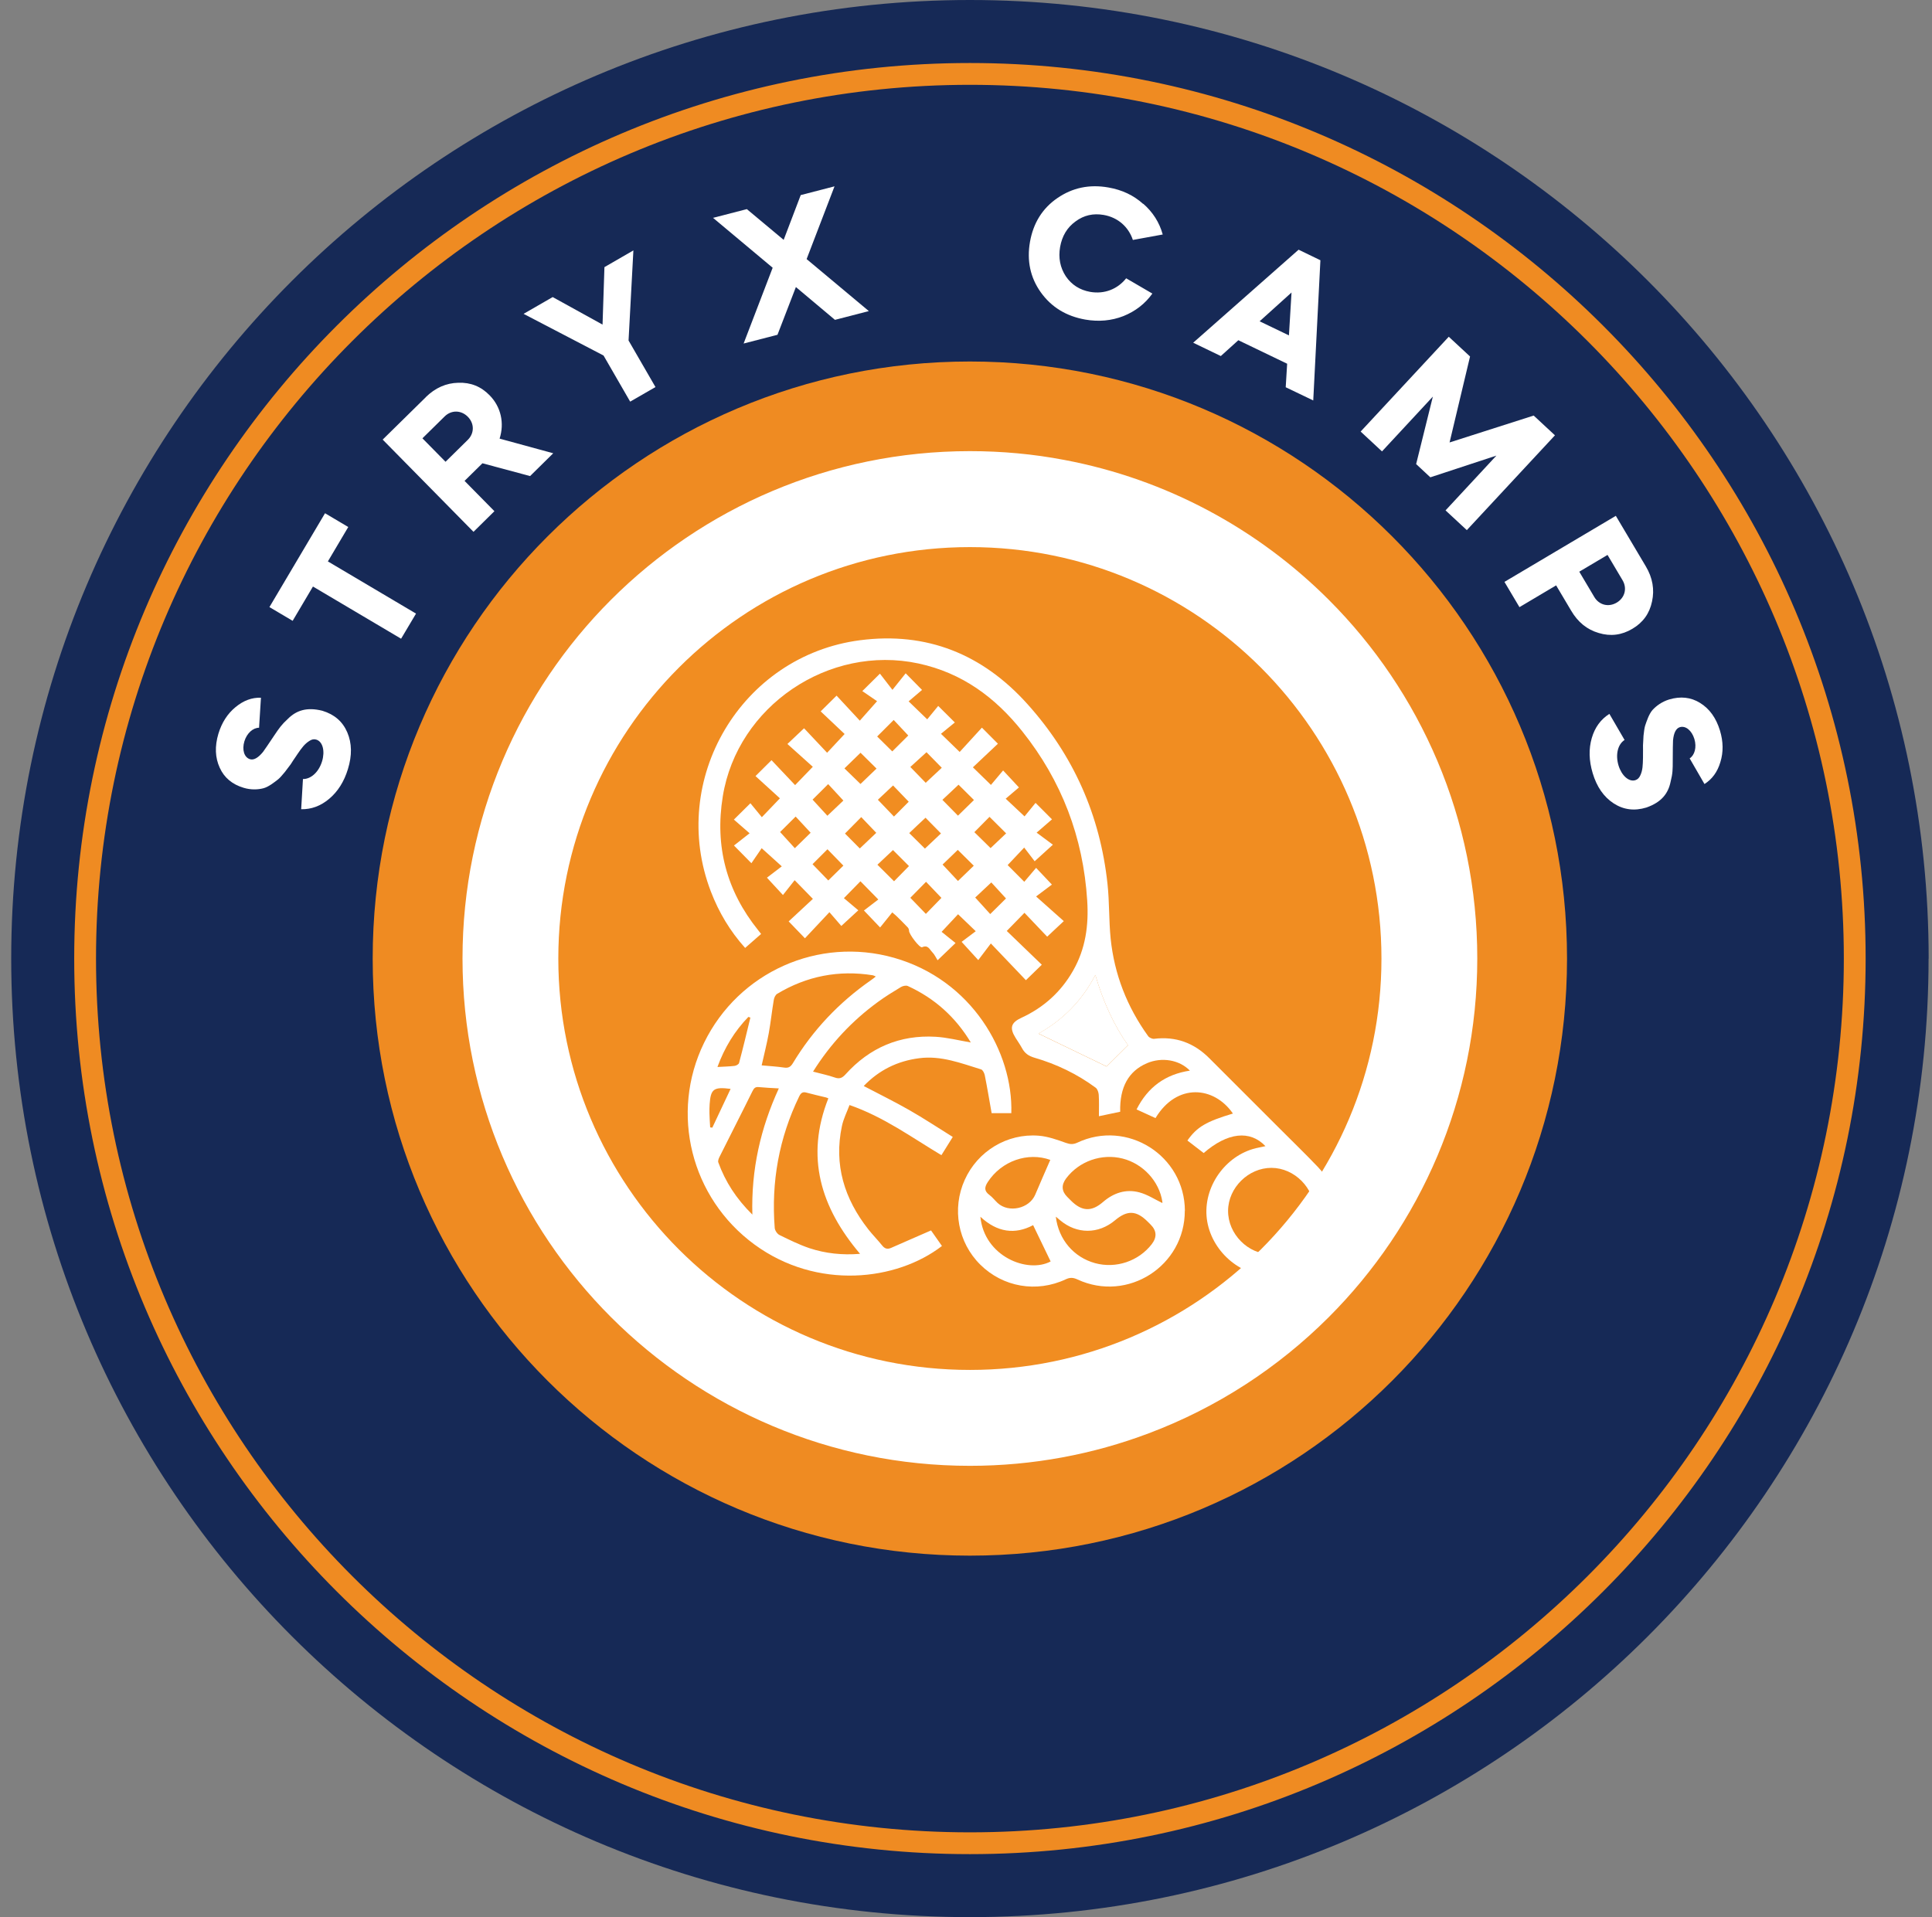 <svg width="132" height="131" viewBox="0 0 132 131" fill="none" xmlns="http://www.w3.org/2000/svg">
<rect x="0" y="0" width="132" height="131" fill="#808080" stroke="none"/>
<g id="Layer 1">
<g id="Group">
<path id="Vector" d="M131.766 65.503C131.766 101.681 102.44 131.006 66.263 131.006C30.085 131.006 0.766 101.674 0.766 65.503C0.766 29.332 30.091 0 66.269 0C102.446 0 131.772 29.326 131.772 65.503" fill="#162956"/>
<path id="Vector_2" d="M17.707 49.729C17.297 49.729 16.876 50.083 16.699 50.651C16.522 51.231 16.681 51.756 17.078 51.879C17.334 51.958 17.633 51.793 17.969 51.384C18.079 51.231 18.342 50.852 18.751 50.236C19.069 49.766 19.233 49.521 19.667 49.124C20.253 48.538 20.974 48.306 22.024 48.569C22.849 48.819 23.411 49.307 23.728 50.046C24.046 50.791 24.058 51.622 23.771 52.556C23.508 53.417 23.081 54.089 22.494 54.584C21.908 55.078 21.273 55.311 20.577 55.298L20.699 53.234C21.224 53.246 21.774 52.782 22.006 52.019C22.214 51.329 22.055 50.675 21.609 50.541C21.45 50.492 21.297 50.523 21.133 50.633C20.809 50.84 20.62 51.097 20.32 51.536L20.247 51.646C20.076 51.897 19.942 52.092 19.862 52.227L19.465 52.752C19.282 52.972 19.136 53.143 19.014 53.246C18.757 53.448 18.336 53.784 17.982 53.869C17.621 53.961 17.139 53.985 16.644 53.833C15.868 53.601 15.319 53.143 15.014 52.465C14.696 51.775 14.665 50.999 14.922 50.138C15.154 49.375 15.545 48.77 16.088 48.324C16.638 47.866 17.212 47.659 17.829 47.677L17.701 49.711L17.707 49.729Z" fill="white"/>
<path id="Vector_3" d="M19.996 42.425L18.408 41.485L22.207 35.072L23.794 36.013L22.402 38.364L28.424 41.93L27.404 43.646L21.382 40.08L19.99 42.431L19.996 42.425Z" fill="white"/>
<path id="Vector_4" d="M29.09 27.139C29.737 26.504 30.482 26.174 31.313 26.156C32.156 26.125 32.858 26.406 33.45 27.011C34.238 27.811 34.47 28.929 34.134 29.973L37.798 30.974L36.217 32.532L32.962 31.658L31.74 32.861L33.78 34.932L32.351 36.342L26.146 30.04L29.102 27.133L29.09 27.139ZM28.864 29.955L30.44 31.555L31.96 30.058C32.418 29.607 32.418 28.935 31.96 28.477C31.508 28.019 30.837 28.006 30.379 28.458L28.858 29.955H28.864Z" fill="white"/>
<path id="Vector_5" d="M35.77 21.448L37.761 20.3L41.168 22.181L41.297 18.254L43.275 17.112L42.945 23.268L44.784 26.449L43.055 27.445L41.236 24.294L35.764 21.442L35.77 21.448Z" fill="white"/>
<path id="Vector_6" d="M48.711 14.889L51.026 14.29L53.542 16.391L54.708 13.331L57.017 12.733L55.111 17.704L59.362 21.258L57.047 21.857L54.378 19.615L53.12 22.877L50.806 23.475L52.791 18.296L48.705 14.876L48.711 14.889Z" fill="white"/>
<path id="Vector_7" d="M78.104 13.918C78.763 14.492 79.215 15.2 79.441 16.024L77.401 16.397C77.108 15.511 76.388 14.858 75.404 14.687C74.696 14.565 74.055 14.705 73.481 15.133C72.907 15.548 72.565 16.128 72.43 16.873C72.302 17.618 72.43 18.284 72.821 18.883C73.218 19.463 73.774 19.817 74.482 19.945C75.466 20.116 76.363 19.75 76.943 19.017L78.733 20.061C78.238 20.757 77.572 21.27 76.754 21.6C75.942 21.918 75.069 21.997 74.147 21.838C72.84 21.606 71.832 20.983 71.111 19.976C70.391 18.968 70.146 17.808 70.372 16.525C70.598 15.243 71.221 14.235 72.247 13.533C73.273 12.831 74.427 12.58 75.734 12.812C76.669 12.977 77.45 13.344 78.104 13.936V13.918Z" fill="white"/>
<path id="Vector_8" d="M81.529 23.414L88.724 17.063L90.214 17.784L89.725 27.365L87.844 26.462L87.942 24.855L84.607 23.249L83.41 24.33L81.523 23.42L81.529 23.414ZM88.241 19.988L86.061 21.955L88.064 22.919L88.241 19.988Z" fill="white"/>
<path id="Vector_9" d="M92.963 29.49L98.984 23.011L100.438 24.36L99.039 30.235L104.786 28.397L106.239 29.747L100.218 36.226L98.764 34.877L102.239 31.133L97.726 32.617L96.755 31.713L97.897 27.102L94.422 30.846L92.969 29.496L92.963 29.49Z" fill="white"/>
<path id="Vector_10" d="M103.815 41.491L102.789 39.763L110.398 35.249L112.45 38.706C112.914 39.488 113.049 40.288 112.872 41.1C112.701 41.924 112.255 42.541 111.528 42.969C110.801 43.402 110.038 43.5 109.232 43.256C108.432 43.024 107.809 42.517 107.345 41.729L106.319 40.001L103.821 41.485L103.815 41.491ZM109.836 37.918L107.901 39.066L108.927 40.795C109.256 41.35 109.904 41.509 110.459 41.179C111.015 40.85 111.186 40.202 110.856 39.647L109.83 37.918H109.836Z" fill="white"/>
<path id="Vector_11" d="M115.442 51.824C115.784 51.604 115.936 51.066 115.765 50.498C115.588 49.918 115.167 49.57 114.77 49.692C114.513 49.772 114.355 50.071 114.306 50.596C114.293 50.785 114.293 51.249 114.287 51.989C114.287 52.556 114.287 52.849 114.141 53.417C113.976 54.23 113.512 54.822 112.486 55.182C111.661 55.433 110.922 55.335 110.245 54.895C109.567 54.45 109.096 53.766 108.816 52.831C108.559 51.97 108.541 51.17 108.754 50.437C108.968 49.698 109.371 49.155 109.958 48.782L110.996 50.566C110.55 50.846 110.355 51.536 110.58 52.3C110.788 52.99 111.283 53.448 111.729 53.314C111.887 53.265 111.997 53.155 112.077 52.972C112.235 52.624 112.242 52.3 112.254 51.769V51.634C112.254 51.329 112.26 51.091 112.254 50.932L112.29 50.272C112.321 49.985 112.351 49.766 112.394 49.607C112.498 49.295 112.663 48.788 112.907 48.514C113.158 48.239 113.542 47.952 114.037 47.799C114.813 47.567 115.521 47.64 116.15 48.031C116.797 48.428 117.249 49.057 117.512 49.918C117.744 50.682 117.75 51.402 117.542 52.074C117.341 52.758 116.974 53.246 116.455 53.576L115.435 51.811L115.442 51.824Z" fill="white"/>
<path id="Vector_12" d="M107.064 65.503C107.064 88.038 88.798 106.304 66.263 106.304C43.729 106.304 25.463 88.038 25.463 65.503C25.463 42.968 43.729 24.703 66.263 24.703C88.798 24.703 107.064 42.968 107.064 65.503Z" fill="#EF8B22"/>
<path id="Vector_13" d="M66.268 126.701C32.521 126.701 5.07 99.25 5.07 65.503C5.07 31.756 32.521 4.306 66.268 4.306C100.015 4.306 127.466 31.756 127.466 65.503C127.466 99.25 100.015 126.701 66.268 126.701ZM66.268 5.796C33.346 5.796 6.56 32.581 6.56 65.503C6.56 98.426 33.346 125.211 66.268 125.211C99.191 125.211 125.976 98.426 125.976 65.503C125.976 32.581 99.184 5.796 66.268 5.796Z" fill="#EF8B22"/>
<path id="Vector_14" fill-rule="evenodd" clip-rule="evenodd" d="M100.731 65.454C100.731 80.428 91.204 93.174 77.879 97.949C74.233 99.262 70.3 99.977 66.208 99.977C47.142 99.977 31.686 84.52 31.686 65.454C31.686 46.388 47.148 30.932 66.208 30.932C68.211 30.932 70.184 31.103 72.089 31.432C88.358 34.223 100.731 48.391 100.731 65.454Z" fill="#F18D21"/>
<path id="Vector_15" fill-rule="evenodd" clip-rule="evenodd" d="M90.782 40.983C85.951 36.153 79.698 32.739 72.699 31.426C70.617 31.029 68.467 30.828 66.269 30.828C56.693 30.828 48.021 34.712 41.749 40.983C35.477 47.255 31.6 55.927 31.6 65.497C31.6 75.066 35.477 83.738 41.749 90.01C48.021 96.282 56.693 100.166 66.269 100.166C70.568 100.166 74.69 99.378 78.489 97.943C83.148 96.19 87.325 93.466 90.782 90.01C97.054 83.738 100.932 75.066 100.932 65.497C100.932 55.927 97.054 47.255 90.782 40.983ZM86.147 85.381C81.06 90.468 74.031 93.613 66.269 93.613C58.507 93.613 51.472 90.468 46.385 85.381C41.297 80.288 38.146 73.259 38.146 65.503C38.146 57.747 41.297 50.706 46.385 45.619C51.472 40.532 58.501 37.386 66.269 37.386C74.037 37.386 81.06 40.532 86.147 45.619C91.234 50.706 94.385 57.735 94.385 65.503C94.385 73.271 91.234 80.294 86.147 85.381Z" fill="white"/>
<path id="Vector_16" d="M57.719 50.169C57.2 49.674 56.638 49.149 56.071 48.611C56.443 48.245 56.779 47.915 57.157 47.536C57.683 48.104 58.202 48.666 58.745 49.246C59.148 48.794 59.49 48.404 59.924 47.915C59.655 47.732 59.295 47.481 58.916 47.225C59.386 46.761 59.716 46.437 60.119 46.034C60.382 46.37 60.645 46.712 60.974 47.14C61.335 46.694 61.597 46.358 61.878 46.01C62.3 46.443 62.629 46.773 62.996 47.146C62.678 47.414 62.367 47.683 62.08 47.927C62.526 48.361 62.904 48.727 63.35 49.155C63.551 48.911 63.82 48.581 64.101 48.239C64.522 48.654 64.852 48.984 65.237 49.369C64.901 49.643 64.577 49.906 64.29 50.144C64.742 50.584 65.121 50.95 65.567 51.384C66.025 50.883 66.55 50.309 67.087 49.723C67.484 50.12 67.808 50.45 68.18 50.822C67.613 51.359 67.045 51.897 66.471 52.434C66.91 52.862 67.277 53.222 67.704 53.637C67.967 53.326 68.242 53.002 68.535 52.648C68.938 53.082 69.255 53.424 69.616 53.808C69.329 54.053 69.011 54.321 68.712 54.578C69.164 55.005 69.549 55.366 70 55.787C70.202 55.543 70.471 55.207 70.752 54.865C71.173 55.286 71.503 55.616 71.875 55.989C71.552 56.269 71.234 56.544 70.825 56.898C71.246 57.21 71.588 57.466 71.936 57.723C71.466 58.15 71.118 58.462 70.691 58.853C70.501 58.602 70.239 58.266 69.976 57.918C69.53 58.389 69.176 58.767 68.846 59.115C69.17 59.439 69.542 59.818 69.982 60.257C70.22 59.976 70.495 59.653 70.788 59.305C71.167 59.708 71.484 60.037 71.869 60.447C71.552 60.685 71.216 60.941 70.788 61.259C71.497 61.894 72.077 62.413 72.681 62.944C72.242 63.353 71.906 63.671 71.546 64.007C71.045 63.476 70.507 62.914 69.994 62.376C69.549 62.834 69.188 63.207 68.785 63.616C69.536 64.343 70.349 65.124 71.179 65.924C70.77 66.322 70.44 66.639 70.092 66.981C69.329 66.181 68.559 65.375 67.698 64.471C67.362 64.917 67.106 65.259 66.837 65.607C66.409 65.143 66.098 64.795 65.701 64.361C65.97 64.16 66.312 63.897 66.666 63.634C66.196 63.182 65.823 62.828 65.457 62.474C65.127 62.828 64.767 63.213 64.333 63.677C64.602 63.891 64.932 64.16 65.286 64.441C64.871 64.844 64.541 65.161 64.058 65.619C63.948 65.442 63.851 65.222 63.692 65.063C63.515 64.886 63.411 64.544 63.002 64.728C62.837 64.801 62.104 63.83 62.11 63.61C62.11 63.531 62.074 63.433 62.025 63.378C61.781 63.121 61.53 62.871 61.28 62.627C61.206 62.553 61.121 62.486 60.962 62.346C60.681 62.694 60.419 63.024 60.132 63.378C59.728 62.956 59.411 62.627 59.026 62.218C59.35 61.973 59.686 61.711 60.009 61.466C59.539 60.984 59.167 60.605 58.788 60.221C58.434 60.581 58.074 60.953 57.658 61.375C57.97 61.637 58.293 61.912 58.642 62.205C58.208 62.602 57.866 62.92 57.481 63.274C57.237 62.993 56.968 62.682 56.669 62.334C56.077 62.963 55.545 63.531 54.996 64.117C54.574 63.683 54.251 63.347 53.884 62.963C54.434 62.45 54.996 61.931 55.539 61.424C55.112 60.984 54.739 60.605 54.293 60.147C54.037 60.471 53.774 60.807 53.493 61.161C53.096 60.734 52.785 60.392 52.4 59.976C52.706 59.744 53.047 59.482 53.414 59.201C52.919 58.755 52.535 58.407 52.04 57.961C51.851 58.242 51.6 58.608 51.338 58.987C50.873 58.517 50.55 58.187 50.147 57.778C50.483 57.515 50.819 57.253 51.215 56.941C50.794 56.575 50.477 56.294 50.141 56.007C50.55 55.604 50.88 55.274 51.27 54.889C51.539 55.219 51.802 55.537 52.052 55.842C52.486 55.39 52.852 55.005 53.286 54.553C52.779 54.089 52.205 53.57 51.618 53.033C52.016 52.636 52.345 52.318 52.712 51.946C53.243 52.514 53.78 53.075 54.324 53.65C54.751 53.204 55.112 52.831 55.533 52.398C54.977 51.897 54.397 51.378 53.799 50.84C54.232 50.431 54.562 50.12 54.935 49.766C55.441 50.303 55.973 50.865 56.51 51.439C56.944 50.975 57.298 50.596 57.725 50.138M58.794 53.57C59.173 53.204 59.545 52.849 59.887 52.52C59.503 52.141 59.13 51.769 58.794 51.439C58.446 51.781 58.074 52.141 57.695 52.508C58.055 52.856 58.422 53.216 58.794 53.576M60.962 51.347C61.353 50.956 61.732 50.584 62.055 50.26C61.725 49.906 61.371 49.533 61.06 49.198C60.681 49.576 60.309 49.949 59.93 50.327C60.266 50.657 60.62 51.011 60.962 51.347ZM64.321 61.356C63.955 60.972 63.594 60.599 63.27 60.257C62.892 60.642 62.519 61.021 62.196 61.35C62.532 61.699 62.892 62.065 63.258 62.45C63.606 62.096 63.967 61.723 64.321 61.356ZM64.406 59.085C64.754 59.457 65.115 59.848 65.451 60.202C65.817 59.848 66.19 59.488 66.532 59.158C66.147 58.779 65.774 58.407 65.439 58.077C65.09 58.413 64.718 58.773 64.4 59.079M62.104 59.182C61.713 58.792 61.341 58.419 61.011 58.089C60.657 58.419 60.284 58.773 59.948 59.091C60.327 59.469 60.7 59.842 61.084 60.221C61.414 59.885 61.768 59.524 62.104 59.182ZM55.515 59.054C55.912 59.463 56.278 59.842 56.59 60.166C56.938 59.824 57.31 59.457 57.622 59.152C57.273 58.798 56.907 58.419 56.535 58.034C56.199 58.376 55.838 58.73 55.515 59.054ZM66.574 56.868C66.965 57.253 67.338 57.625 67.68 57.955C68.028 57.625 68.4 57.271 68.742 56.947C68.364 56.569 67.985 56.196 67.606 55.818C67.277 56.153 66.922 56.514 66.574 56.862M63.191 57.992C63.594 57.613 63.967 57.259 64.29 56.953C63.918 56.575 63.551 56.202 63.234 55.879C62.88 56.208 62.501 56.563 62.122 56.929C62.489 57.295 62.855 57.656 63.197 57.992M58.745 57.979C59.136 57.607 59.521 57.24 59.869 56.911C59.521 56.55 59.167 56.172 58.843 55.836C58.464 56.221 58.092 56.593 57.732 56.959C58.061 57.289 58.416 57.65 58.745 57.979ZM53.298 56.856C53.676 57.271 54.025 57.65 54.306 57.961C54.696 57.582 55.069 57.216 55.386 56.905C55.063 56.556 54.715 56.178 54.361 55.799C53.988 56.172 53.622 56.532 53.298 56.856ZM65.493 53.619C65.09 53.998 64.712 54.352 64.388 54.657C64.761 55.036 65.127 55.408 65.451 55.738C65.799 55.396 66.165 55.036 66.544 54.669C66.196 54.321 65.829 53.961 65.493 53.625M62.086 54.785C61.689 54.376 61.322 53.998 61.017 53.674C60.669 54.004 60.29 54.358 59.979 54.651C60.339 55.03 60.706 55.408 61.078 55.799C61.42 55.457 61.774 55.097 62.086 54.785ZM55.515 54.639C55.893 55.054 56.242 55.433 56.529 55.744C56.919 55.372 57.304 55.011 57.622 54.706C57.286 54.34 56.931 53.961 56.583 53.582C56.211 53.955 55.844 54.315 55.521 54.639M63.295 51.408C62.88 51.787 62.495 52.135 62.196 52.41C62.574 52.801 62.941 53.179 63.246 53.491C63.594 53.167 63.973 52.813 64.345 52.465C63.985 52.098 63.619 51.726 63.301 51.402M68.736 61.399C68.358 60.984 68.01 60.605 67.729 60.3C67.332 60.672 66.953 61.033 66.629 61.332C66.965 61.699 67.313 62.083 67.655 62.462C68.04 62.083 68.406 61.717 68.73 61.399" fill="white"/>
<path id="Vector_17" d="M52.003 63.818C51.625 64.147 51.283 64.453 50.91 64.776C49.878 63.628 49.115 62.346 48.571 60.929C45.634 53.289 50.635 44.807 58.758 43.75C63.313 43.158 67.13 44.697 70.196 48.111C73.347 51.616 75.167 55.72 75.668 60.404C75.802 61.637 75.759 62.895 75.882 64.129C76.132 66.578 77.005 68.807 78.446 70.804C78.52 70.908 78.721 70.999 78.849 70.987C80.327 70.804 81.573 71.262 82.617 72.306C84.181 73.87 85.75 75.439 87.314 77.002C88.224 77.918 89.158 78.816 90.049 79.751C91.32 81.076 91.631 82.92 90.898 84.532C90.141 86.2 88.462 87.25 86.66 87.183C84.504 87.103 82.599 85.253 82.434 83.091C82.275 80.917 83.875 78.822 86.001 78.419C86.147 78.389 86.294 78.358 86.459 78.322C85.396 77.204 83.869 77.381 82.239 78.792C81.872 78.511 81.5 78.224 81.127 77.937C81.781 77.009 82.404 76.642 84.236 76.093C82.953 74.224 80.407 73.98 78.947 76.404C78.538 76.215 78.123 76.025 77.653 75.812C78.422 74.285 79.625 73.412 81.298 73.161C80.572 72.416 79.375 72.221 78.361 72.654C77.109 73.192 76.492 74.291 76.535 75.97C76.095 76.062 75.637 76.16 75.081 76.276C75.081 75.744 75.1 75.274 75.069 74.81C75.057 74.645 74.984 74.425 74.868 74.334C73.597 73.393 72.187 72.715 70.672 72.276C70.287 72.166 70.013 71.976 69.829 71.628C69.695 71.384 69.536 71.158 69.39 70.926C68.962 70.242 69.066 69.882 69.793 69.546C71.301 68.85 72.486 67.787 73.31 66.34C74.171 64.844 74.391 63.225 74.281 61.534C74.007 57.216 72.541 53.362 69.848 49.979C67.991 47.646 65.726 45.979 62.752 45.338C56.626 44.025 50.379 48.251 49.383 54.419C48.828 57.833 49.64 60.88 51.802 63.567C51.857 63.641 51.912 63.714 52.003 63.824M89.805 82.761C89.805 81.186 88.443 79.812 86.874 79.805C85.298 79.799 83.918 81.161 83.906 82.731C83.894 84.325 85.268 85.717 86.862 85.711C88.437 85.711 89.805 84.337 89.805 82.767M77.066 71.427C76.12 70.083 75.368 68.453 74.837 66.627C73.915 68.404 72.62 69.692 70.953 70.633C72.59 71.427 74.178 72.19 75.607 72.88C76.071 72.422 76.547 71.952 77.066 71.433" fill="white"/>
<path id="Vector_18" d="M59.025 74.218C60.094 74.779 61.126 75.286 62.121 75.854C63.117 76.422 64.082 77.063 65.096 77.692C64.833 78.114 64.589 78.511 64.32 78.938C62.286 77.723 60.387 76.324 58.042 75.512C57.865 75.989 57.627 76.453 57.523 76.947C56.961 79.592 57.688 81.924 59.331 84.013C59.624 84.386 59.966 84.728 60.259 85.094C60.436 85.32 60.613 85.393 60.888 85.271C61.767 84.88 62.653 84.502 63.611 84.08C63.819 84.379 64.088 84.764 64.357 85.143C61.273 87.525 55.831 88.178 51.55 85.045C47.202 81.863 45.755 76.062 48.106 71.256C50.469 66.419 55.923 63.988 61.077 65.448C66.415 66.963 69.224 71.915 69.096 76.068H67.752C67.593 75.182 67.453 74.321 67.282 73.472C67.251 73.326 67.147 73.112 67.031 73.076C65.657 72.654 64.296 72.117 62.805 72.312C61.321 72.501 60.057 73.124 59.019 74.205M58.757 85.674C56.069 82.505 55.013 79.048 56.595 75.054C56.54 75.036 56.491 75.005 56.436 74.993C55.99 74.883 55.538 74.785 55.098 74.663C54.836 74.59 54.72 74.688 54.604 74.92C53.224 77.766 52.686 80.764 52.931 83.909C52.943 84.08 53.102 84.318 53.254 84.392C53.926 84.721 54.604 85.057 55.312 85.296C56.405 85.656 57.541 85.778 58.757 85.68M55.55 73.228C56.069 73.369 56.564 73.466 57.034 73.631C57.364 73.747 57.547 73.662 57.773 73.411C59.416 71.591 61.474 70.706 63.923 70.847C64.723 70.895 65.511 71.097 66.329 71.237C65.291 69.509 63.862 68.221 62.024 67.378C61.902 67.323 61.688 67.372 61.56 67.445C61.022 67.769 60.485 68.098 59.978 68.471C58.213 69.759 56.741 71.329 55.55 73.228ZM59.837 66.73C59.746 66.688 59.691 66.657 59.636 66.645C57.303 66.272 55.117 66.7 53.095 67.915C52.979 67.988 52.894 68.172 52.869 68.318C52.741 69.076 52.662 69.839 52.527 70.59C52.393 71.323 52.21 72.043 52.039 72.801C52.582 72.85 53.089 72.88 53.584 72.953C53.877 72.996 54.024 72.892 54.17 72.654C55.538 70.388 57.321 68.507 59.489 66.993C59.599 66.92 59.703 66.834 59.837 66.73ZM51.404 82.999C51.318 79.903 51.966 77.094 53.211 74.376C52.692 74.346 52.265 74.327 51.837 74.285C51.593 74.26 51.508 74.37 51.404 74.578C50.665 76.08 49.901 77.564 49.156 79.06C49.101 79.17 49.04 79.329 49.077 79.433C49.559 80.752 50.292 81.9 51.404 82.999ZM49.022 72.911C49.456 72.886 49.822 72.88 50.188 72.837C50.298 72.825 50.469 72.727 50.494 72.642C50.769 71.61 51.019 70.572 51.269 69.534L51.129 69.491C50.195 70.456 49.505 71.579 49.016 72.917M49.92 74.407C48.759 74.26 48.558 74.413 48.485 75.451C48.472 75.665 48.466 75.879 48.472 76.092C48.478 76.41 48.503 76.721 48.521 77.039C48.57 77.045 48.619 77.051 48.668 77.057C49.083 76.178 49.498 75.298 49.92 74.401" fill="white"/>
<path id="Vector_19" d="M80.949 82.731C80.962 86.505 77.047 89.021 73.621 87.433C73.334 87.299 73.114 87.28 72.815 87.421C70.83 88.355 68.522 87.952 66.977 86.419C65.45 84.911 65.022 82.596 65.914 80.624C66.793 78.67 68.803 77.436 70.964 77.607C71.593 77.656 72.222 77.882 72.821 78.096C73.102 78.193 73.303 78.218 73.59 78.09C77.004 76.471 80.943 78.963 80.955 82.737M72.137 83.14C72.32 84.709 73.371 85.918 74.818 86.316C76.241 86.706 77.786 86.187 78.69 85.021C79.056 84.544 79.032 84.099 78.616 83.683C78.549 83.616 78.488 83.555 78.421 83.488C77.639 82.706 77.022 82.682 76.18 83.39C75.044 84.343 73.572 84.343 72.436 83.39C72.357 83.323 72.277 83.256 72.137 83.14ZM79.416 82.212C79.416 82.212 79.416 82.175 79.416 82.12C79.203 80.722 78.097 79.525 76.705 79.17C75.27 78.804 73.731 79.347 72.845 80.52C72.503 80.976 72.528 81.399 72.919 81.79C73.004 81.876 73.09 81.967 73.181 82.053C73.92 82.786 74.58 82.816 75.361 82.138C76.082 81.515 76.925 81.234 77.841 81.479C78.397 81.625 78.903 81.961 79.422 82.212M71.764 79.262C70.225 78.706 68.43 79.329 67.49 80.77C67.251 81.137 67.239 81.387 67.6 81.656C67.807 81.809 67.966 82.022 68.161 82.206C68.925 82.908 70.329 82.59 70.732 81.632C71.062 80.85 71.404 80.074 71.758 79.262M66.983 83.146C67.245 85.858 70.207 87.042 71.783 86.2C71.386 85.375 70.989 84.557 70.586 83.72C69.346 84.38 68.131 84.215 66.983 83.146Z" fill="white"/>
<path id="Vector_20" d="M77.066 71.427C76.547 71.946 76.065 72.416 75.607 72.874C74.178 72.184 72.596 71.421 70.953 70.627C72.62 69.686 73.915 68.398 74.837 66.621C75.368 68.447 76.12 70.077 77.066 71.421" fill="white"/>
</g>
</g>
</svg>
